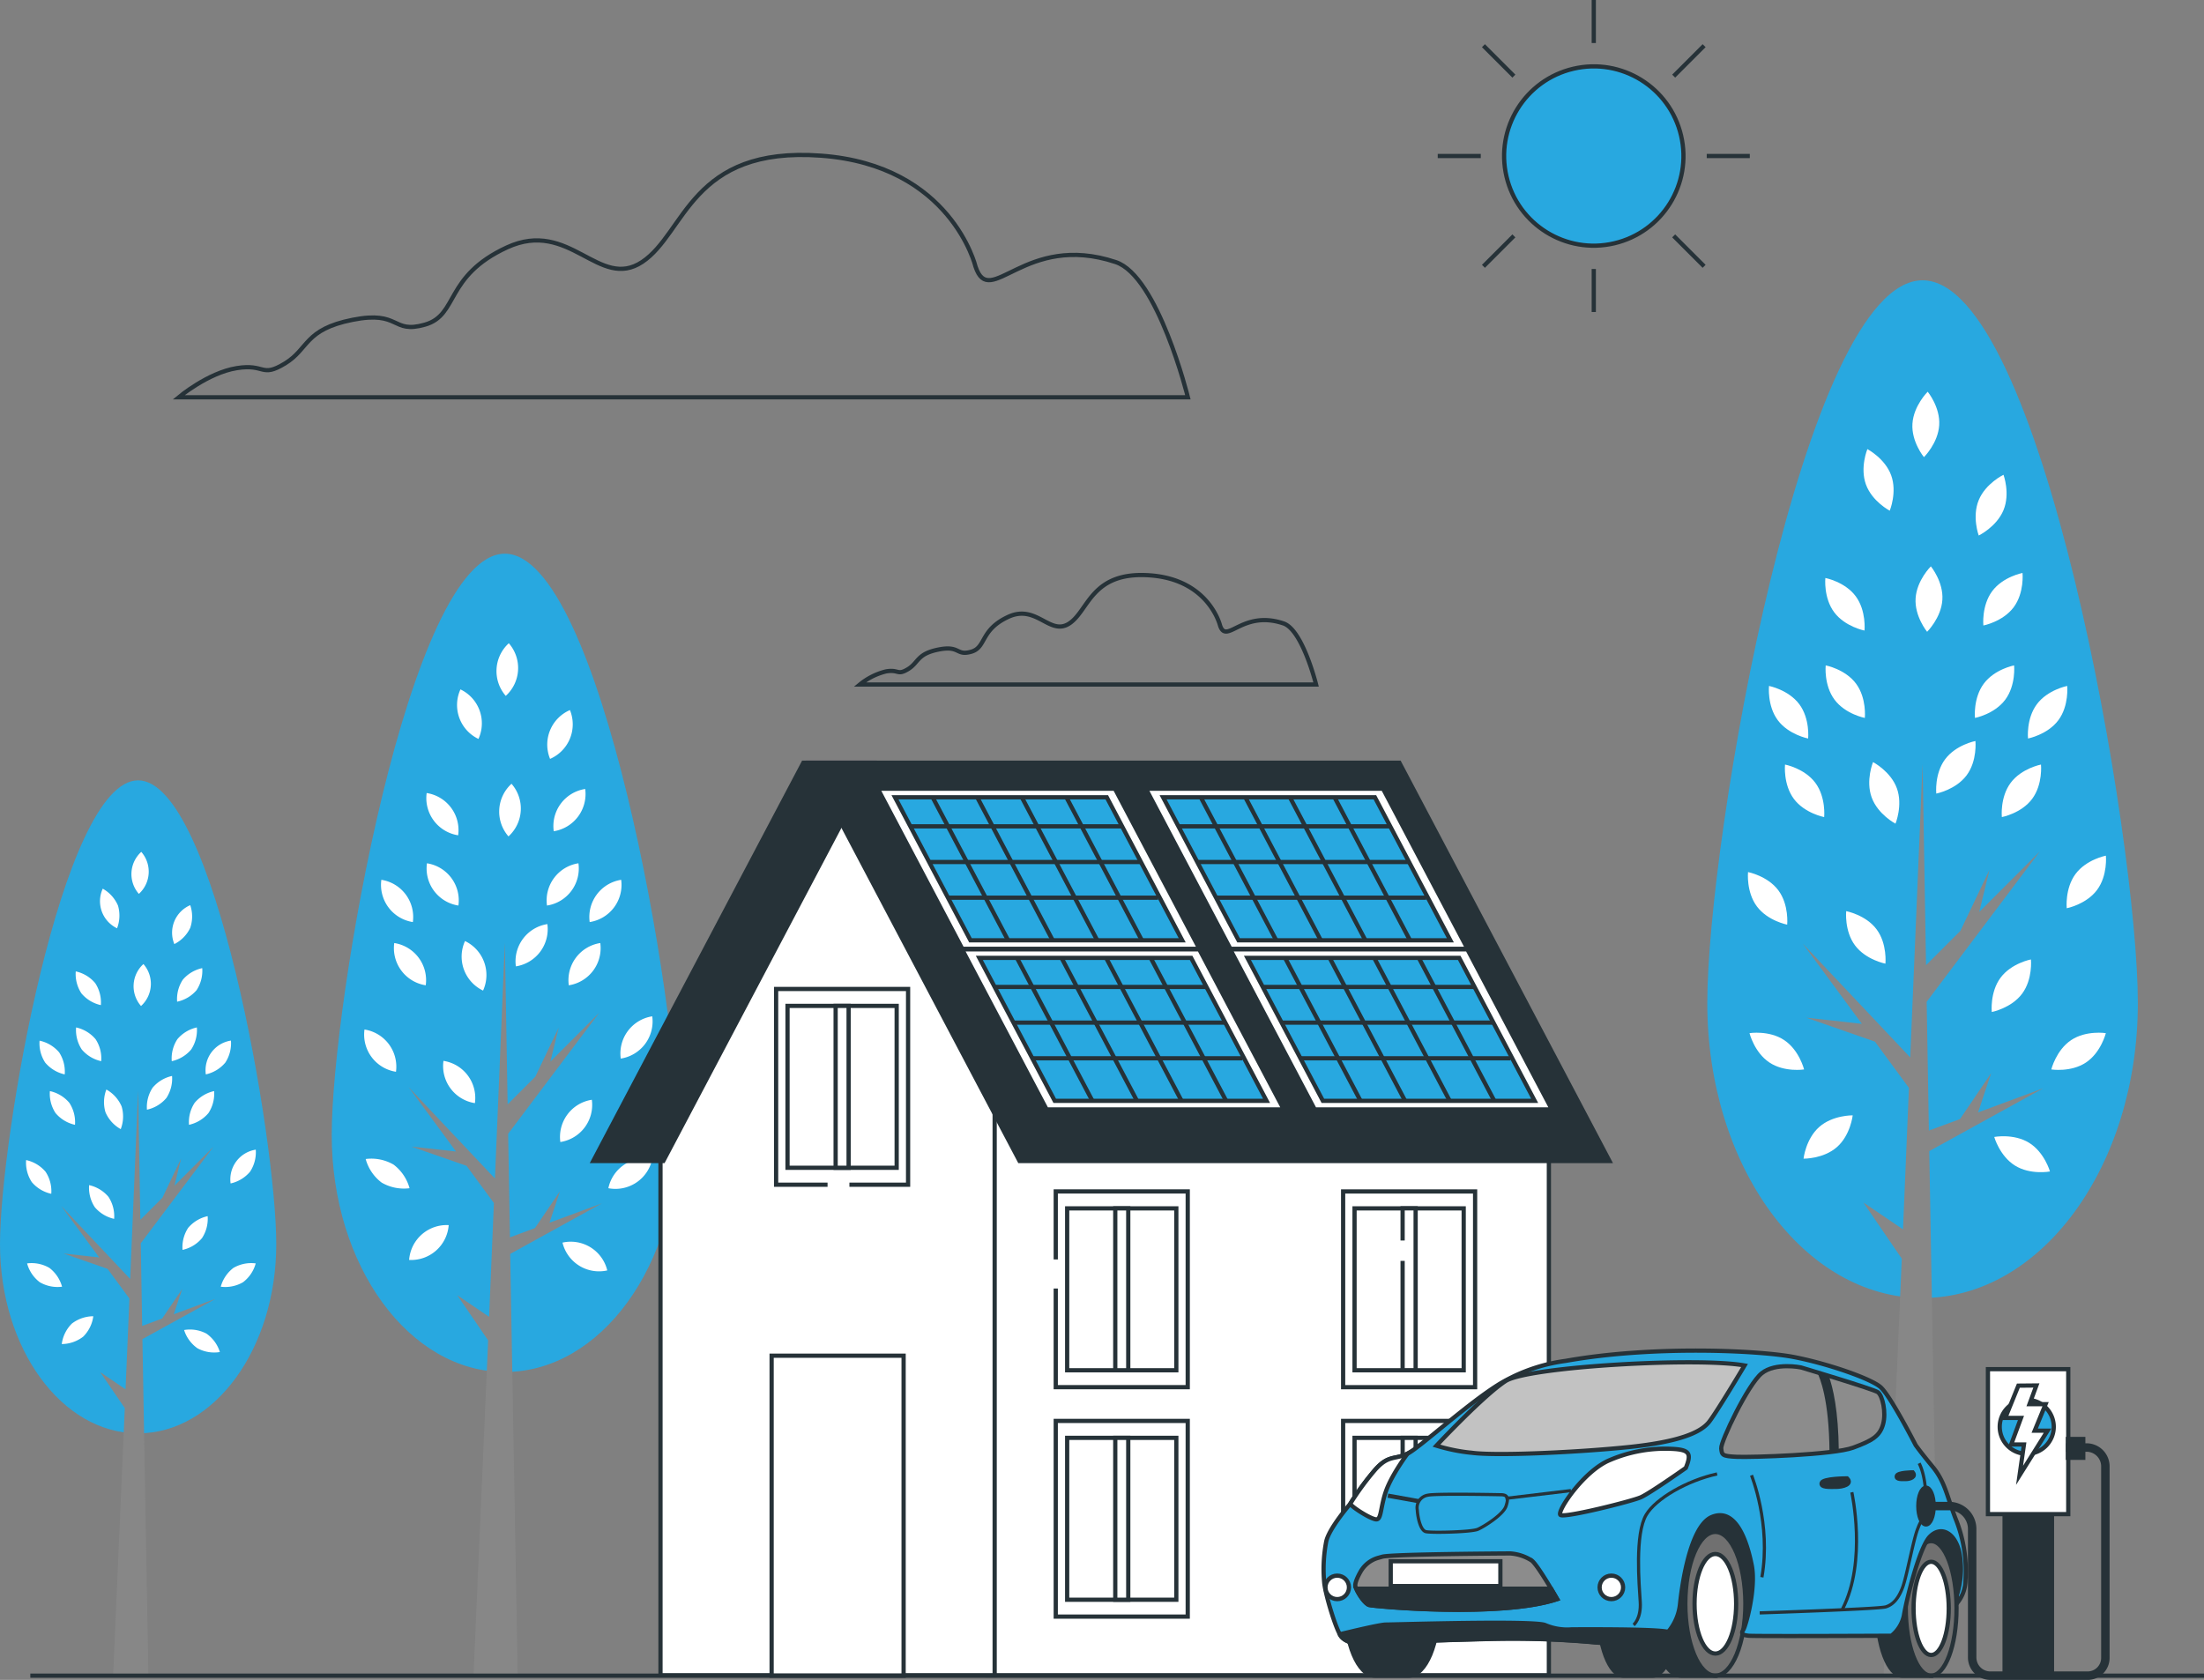 <svg xmlns="http://www.w3.org/2000/svg" viewBox="0 0 521.36 397.46"><rect x="0" y="0" width="521.36" height="397.46" fill="#808080" stroke="none"/><defs><style>.cls-1,.cls-12,.cls-13{fill:none;}.cls-1,.cls-10,.cls-12,.cls-13,.cls-2,.cls-6,.cls-7,.cls-8,.cls-9{stroke:#263238;stroke-miterlimit:10;}.cls-2,.cls-3{fill:#28a8e0;}.cls-4{fill:#878787;}.cls-5,.cls-6{fill:#fff;}.cls-11,.cls-7{fill:#263238;}.cls-8{fill:#707070;}.cls-9{fill:#c2c2c2;}.cls-10{fill:#8c8c8c;}.cls-12{stroke-width:0.75px;}.cls-13{stroke-width:2px;}</style></defs><g id="Ebene_2" data-name="Ebene 2"><g id="Clouds"><path class="cls-1" d="M288.61,148s-2.59-10.84-16.53-11.87-14.46,8.26-19.1,11.36-7.75-4.65-14.46-1.55-5.16,7.23-8.78,8.26-2.58-1.55-7.74-.52-4.65,3.1-7.23,4.65-2.07,0-5.17.52a15.63,15.63,0,0,0-6.19,3.1H311.32s-3.22-13-7.74-14.46C293.85,144.23,290.15,152.61,288.61,148Z"/><path class="cls-1" d="M230.77,63.1s-5.72-24-36.56-26.27-32,18.28-42.27,25.13-17.14-10.28-32-3.43-11.43,16-19.42,18.28-5.71-3.42-17.14-1.14S73.11,82.53,67.4,86,62.83,86,56,87.1,42.26,94,42.26,94H281S273.9,65.27,263.9,62C242.37,54.84,234.19,73.39,230.77,63.1Z"/></g><g id="Sun"><circle class="cls-2" cx="377.01" cy="36.91" r="21.21" transform="translate(1.5 86.81) rotate(-13.16)"/><line class="cls-1" x1="377.01" x2="377.01" y2="10.18"/><line class="cls-1" x1="377.01" y1="63.64" x2="377.01" y2="73.82"/><line class="cls-1" x1="413.92" y1="36.91" x2="403.73" y2="36.91"/><line class="cls-1" x1="350.28" y1="36.91" x2="340.1" y2="36.91"/><line class="cls-1" x1="403.11" y1="10.81" x2="395.91" y2="18.01"/><line class="cls-1" x1="358.11" y1="55.81" x2="350.91" y2="63.01"/><line class="cls-1" x1="350.91" y1="10.81" x2="358.11" y2="18.01"/><line class="cls-1" x1="395.91" y1="55.81" x2="403.11" y2="63.01"/></g><g id="Trees"><path class="cls-3" d="M505.71,237.32c0,38.54-22.8,69.78-50.92,69.78s-50.93-31.24-50.93-69.78,22.8-171,50.93-171S505.71,198.78,505.71,237.32Z"/><polygon class="cls-4" points="483.34 257.48 467.92 263.19 471.01 253.9 463.64 264.77 456.28 267.49 455.76 237.01 482.55 201.42 468.19 215.78 470.62 205.79 463.75 220.22 455.61 228.36 454.79 180.74 451.87 250.19 426.48 223.29 440.43 242.24 427.28 240.78 443.52 246.45 451.56 257.39 450.16 290.87 440.8 284.52 449.87 297.8 445.57 396.46 458.57 396.46 456.37 272.35 483.34 257.48"/><path class="cls-5" d="M482.8,180.89s.47,4.67-2.08,8.11-7.18,4.32-7.18,4.32-.47-4.68,2.09-8.11S482.8,180.89,482.8,180.89Z"/><path class="cls-5" d="M498.15,202.45s.47,4.68-2.09,8.11-7.17,4.33-7.17,4.33-.47-4.68,2.09-8.12S498.15,202.45,498.15,202.45Z"/><path class="cls-5" d="M498.14,244.44s-1.13,4.56-4.69,6.94-8.21,1.65-8.21,1.65,1.13-4.56,4.69-6.94S498.14,244.44,498.14,244.44Z"/><path class="cls-5" d="M413.85,244.44s1.13,4.56,4.7,6.94,8.21,1.65,8.21,1.65-1.13-4.56-4.7-6.94S413.85,244.44,413.85,244.44Z"/><path class="cls-5" d="M480.42,227s.47,4.68-2.09,8.11-7.17,4.33-7.17,4.33-.48-4.68,2.08-8.12S480.42,227,480.42,227Z"/><path class="cls-5" d="M476.44,157.43s.47,4.67-2.09,8.11-7.17,4.32-7.17,4.32-.47-4.67,2.09-8.11S476.44,157.43,476.44,157.43Z"/><path class="cls-5" d="M467.29,175.32s.48,4.68-2.08,8.11-7.18,4.33-7.18,4.33-.47-4.68,2.09-8.12S467.29,175.32,467.29,175.32Z"/><path class="cls-5" d="M489,162.29s.47,4.68-2.09,8.11-7.18,4.33-7.18,4.33-.47-4.68,2.09-8.11S489,162.29,489,162.29Z"/><path class="cls-5" d="M418.46,162.29s-.47,4.68,2.08,8.11,7.18,4.33,7.18,4.33.47-4.68-2.09-8.11S418.46,162.29,418.46,162.29Z"/><path class="cls-5" d="M478.43,135.56s.47,4.68-2.09,8.11-7.17,4.32-7.17,4.32-.47-4.67,2.08-8.11S478.43,135.56,478.43,135.56Z"/><path class="cls-5" d="M473.93,112.33s1.64,4.41,0,8.37-5.86,6-5.86,6-1.63-4.41,0-8.37S473.93,112.33,473.93,112.33Z"/><path class="cls-5" d="M441.73,106.26s4.17,2.18,5.63,6.2-.34,8.37-.34,8.37-4.17-2.18-5.63-6.2S441.73,106.26,441.73,106.26Z"/><path class="cls-5" d="M456.75,134s3,3.64,2.72,7.92-3.61,7.56-3.61,7.56-3-3.65-2.72-7.93S456.75,134,456.75,134Z"/><path class="cls-5" d="M456,92.68s3,3.65,2.72,7.93-3.61,7.55-3.61,7.55-3-3.64-2.72-7.92S456,92.68,456,92.68Z"/><path class="cls-5" d="M422.25,180.89s-.47,4.67,2.08,8.11,7.18,4.32,7.18,4.32.47-4.68-2.09-8.11S422.25,180.89,422.25,180.89Z"/><path class="cls-5" d="M413.5,206.33s-.47,4.68,2.09,8.12,7.17,4.32,7.17,4.32.47-4.68-2.08-8.11S413.5,206.33,413.5,206.33Z"/><path class="cls-5" d="M436.72,215.57s-.47,4.68,2.09,8.11S446,228,446,228s.47-4.68-2.08-8.11S436.72,215.57,436.72,215.57Z"/><path class="cls-5" d="M443.07,180.31s-1.79,4.35-.32,8.37,5.63,6.2,5.63,6.2,1.79-4.35.33-8.37S443.07,180.31,443.07,180.31Z"/><path class="cls-5" d="M426.63,274.14s4.7.08,7.91-2.75,3.72-7.5,3.72-7.5-4.7-.09-7.91,2.74S426.63,274.14,426.63,274.14Z"/><path class="cls-5" d="M471.74,269s1.28,4.52,4.92,6.78,8.26,1.39,8.26,1.39-1.28-4.52-4.92-6.78S471.74,269,471.74,269Z"/><path class="cls-5" d="M431.87,157.43s-.47,4.67,2.09,8.11,7.17,4.32,7.17,4.32.47-4.67-2.08-8.11S431.87,157.43,431.87,157.43Z"/><path class="cls-5" d="M431.79,136.75s-.47,4.68,2.09,8.11,7.17,4.33,7.17,4.33.47-4.68-2.08-8.12S431.79,136.75,431.79,136.75Z"/><path class="cls-3" d="M160.37,268.49c0,31-18.33,56.12-40.95,56.12s-40.95-25.12-40.95-56.12S96.81,131,119.42,131,160.37,237.5,160.37,268.49Z"/><polygon class="cls-4" points="142.38 284.71 129.98 289.29 132.47 281.83 126.54 290.57 120.63 292.75 120.2 268.25 141.74 239.63 130.2 251.17 132.15 243.14 126.63 254.74 120.08 261.29 119.42 223 117.08 278.84 96.66 257.21 107.88 272.45 97.3 271.28 110.36 275.83 116.83 284.63 115.7 311.56 108.17 306.45 115.47 317.13 112.01 396.46 122.46 396.46 120.69 296.67 142.38 284.71"/><path class="cls-5" d="M142,223.12a8.9,8.9,0,0,1-7.45,10,8.89,8.89,0,0,1,7.45-10Z"/><path class="cls-5" d="M154.29,240.46a8.9,8.9,0,0,1-7.45,10,8.89,8.89,0,0,1,7.45-10Z"/><path class="cls-5" d="M154.29,274.22a8.9,8.9,0,0,1-10.38,6.91,8.88,8.88,0,0,1,10.38-6.91Z"/><path class="cls-5" d="M86.5,274.22a10.45,10.45,0,0,0,3.78,5.58,10.5,10.5,0,0,0,6.6,1.33,10.47,10.47,0,0,0-3.77-5.58A10.45,10.45,0,0,0,86.5,274.22Z"/><path class="cls-5" d="M140,260.2a8.89,8.89,0,0,1-7.45,10,8.9,8.9,0,0,1,7.45-10Z"/><path class="cls-5" d="M136.83,204.25a8.87,8.87,0,0,1-7.44,10,8.89,8.89,0,0,1,7.44-10Z"/><path class="cls-5" d="M129.48,218.64a8.9,8.9,0,0,1-7.45,10,8.9,8.9,0,0,1,7.45-10Z"/><path class="cls-5" d="M146.94,208.16a8.9,8.9,0,0,1-7.45,10,8.9,8.9,0,0,1,7.45-10Z"/><path class="cls-5" d="M90.21,208.16a8.9,8.9,0,0,0,7.45,10,8.9,8.9,0,0,0-7.45-10Z"/><path class="cls-5" d="M138.43,186.67a8.91,8.91,0,0,1-7.44,10,8.87,8.87,0,0,1,7.44-10Z"/><path class="cls-5" d="M134.82,168a8.91,8.91,0,0,1-4.7,11.55,8.9,8.9,0,0,1,4.7-11.55Z"/><path class="cls-5" d="M108.92,163.11a8.89,8.89,0,0,1,4.26,11.72,8.89,8.89,0,0,1-4.26-11.72Z"/><path class="cls-5" d="M121,185.44a8.89,8.89,0,0,1-.72,12.45,8.91,8.91,0,0,1,.72-12.45Z"/><path class="cls-5" d="M120.36,152.19a8.89,8.89,0,0,1-.72,12.45,8.91,8.91,0,0,1,.72-12.45Z"/><path class="cls-5" d="M93.26,223.12a8.9,8.9,0,0,0,7.45,10,8.89,8.89,0,0,0-7.45-10Z"/><path class="cls-5" d="M86.22,243.58a8.9,8.9,0,0,0,7.45,10,8.9,8.9,0,0,0-7.45-10Z"/><path class="cls-5" d="M104.9,251a8.89,8.89,0,0,0,7.44,10,8.87,8.87,0,0,0-7.44-10Z"/><path class="cls-5" d="M110,222.65a8.9,8.9,0,0,0,4.27,11.72A8.91,8.91,0,0,0,110,222.65Z"/><path class="cls-5" d="M96.78,298.1a8.91,8.91,0,0,0,9.36-8.24,8.9,8.9,0,0,0-9.36,8.24Z"/><path class="cls-5" d="M133.06,294a8.89,8.89,0,0,0,10.59,6.58A8.89,8.89,0,0,0,133.06,294Z"/><path class="cls-5" d="M101,204.25a8.87,8.87,0,0,0,7.44,10,8.89,8.89,0,0,0-7.44-10Z"/><path class="cls-5" d="M100.93,187.63a8.9,8.9,0,0,0,7.45,10,8.89,8.89,0,0,0-7.45-10Z"/><path class="cls-3" d="M65.35,294.35c0,24.73-14.63,44.78-32.68,44.78S0,319.08,0,294.35,14.63,184.63,32.67,184.63,65.35,269.62,65.35,294.35Z"/><polygon class="cls-4" points="50.99 307.29 41.1 310.95 43.09 304.99 38.36 311.96 33.63 313.71 33.3 294.15 50.48 271.32 41.27 280.53 42.83 274.13 38.42 283.38 33.2 288.6 32.67 258.05 30.8 302.61 14.51 285.35 23.46 297.51 15.02 296.58 25.45 300.21 30.61 307.23 29.7 328.71 23.7 324.64 29.52 333.16 26.76 396.46 35.1 396.46 33.69 316.83 50.99 307.29"/><path class="cls-5" d="M50.65,258.15a8.34,8.34,0,0,1-1.34,5.2,8.39,8.39,0,0,1-4.6,2.78,8.29,8.29,0,0,1,1.34-5.21A8.34,8.34,0,0,1,50.65,258.15Z"/><path class="cls-5" d="M60.5,272a8.37,8.37,0,0,1-1.34,5.21A8.35,8.35,0,0,1,54.55,280a7.11,7.11,0,0,1,6-8Z"/><path class="cls-5" d="M60.49,298.92a8.3,8.3,0,0,1-3,4.45,8.35,8.35,0,0,1-5.27,1.06,8.4,8.4,0,0,1,3-4.45A8.35,8.35,0,0,1,60.49,298.92Z"/><path class="cls-5" d="M6.41,298.92a8.3,8.3,0,0,0,3,4.45,8.35,8.35,0,0,0,5.27,1.06,8.4,8.4,0,0,0-3-4.45A8.35,8.35,0,0,0,6.41,298.92Z"/><path class="cls-5" d="M49.12,287.74a8.34,8.34,0,0,1-1.34,5.2,8.32,8.32,0,0,1-4.6,2.78,8.33,8.33,0,0,1,1.33-5.21A8.38,8.38,0,0,1,49.12,287.74Z"/><path class="cls-5" d="M46.57,243.09a8.36,8.36,0,0,1-1.34,5.21,8.34,8.34,0,0,1-4.6,2.77,8.29,8.29,0,0,1,1.33-5.2A8.33,8.33,0,0,1,46.57,243.09Z"/><path class="cls-5" d="M40.7,254.57a8.36,8.36,0,0,1-1.34,5.21,8.34,8.34,0,0,1-4.6,2.77,8.34,8.34,0,0,1,1.34-5.2A8.32,8.32,0,0,1,40.7,254.57Z"/><path class="cls-5" d="M54.63,246.22a8.34,8.34,0,0,1-1.34,5.2,8.39,8.39,0,0,1-4.6,2.78,7.09,7.09,0,0,1,5.94-8Z"/><path class="cls-5" d="M9.36,246.22a8.34,8.34,0,0,0,1.34,5.2,8.4,8.4,0,0,0,4.61,2.78A8.36,8.36,0,0,0,14,249,8.35,8.35,0,0,0,9.36,246.22Z"/><path class="cls-5" d="M47.84,229.06a8.37,8.37,0,0,1-1.34,5.21A8.34,8.34,0,0,1,41.9,237a8.34,8.34,0,0,1,1.34-5.2A8.32,8.32,0,0,1,47.84,229.06Z"/><path class="cls-5" d="M45,214.16a8.3,8.3,0,0,1,0,5.37,8.28,8.28,0,0,1-3.76,3.84A7.09,7.09,0,0,1,45,214.16Z"/><path class="cls-5" d="M24.3,210.26a8.35,8.35,0,0,1,3.61,4,8.38,8.38,0,0,1-.22,5.37,7.1,7.1,0,0,1-3.39-9.36Z"/><path class="cls-5" d="M33.93,228.09a7.09,7.09,0,0,1-.57,9.93,7.09,7.09,0,0,1,.57-9.93Z"/><path class="cls-5" d="M33.42,201.55a7.1,7.1,0,0,1-.57,9.94,7.1,7.1,0,0,1,.57-9.94Z"/><path class="cls-5" d="M11.8,258.15a8.34,8.34,0,0,0,1.34,5.2,8.39,8.39,0,0,0,4.6,2.78,8.36,8.36,0,0,0-1.34-5.21A8.34,8.34,0,0,0,11.8,258.15Z"/><path class="cls-5" d="M6.18,274.47a8.37,8.37,0,0,0,1.34,5.21,8.35,8.35,0,0,0,4.61,2.77,8.34,8.34,0,0,0-1.34-5.2A8.33,8.33,0,0,0,6.18,274.47Z"/><path class="cls-5" d="M21.08,280.4a8.37,8.37,0,0,0,1.34,5.21A8.35,8.35,0,0,0,27,288.38a8.37,8.37,0,0,0-1.34-5.21A8.35,8.35,0,0,0,21.08,280.4Z"/><path class="cls-5" d="M25.16,257.78a8.34,8.34,0,0,0-.21,5.37,8.31,8.31,0,0,0,3.61,4,8.34,8.34,0,0,0,.21-5.37A8.31,8.31,0,0,0,25.16,257.78Z"/><path class="cls-5" d="M14.61,318a8.4,8.4,0,0,0,5.08-1.76,8.33,8.33,0,0,0,2.38-4.82A8.4,8.4,0,0,0,17,313.16,8.33,8.33,0,0,0,14.61,318Z"/><path class="cls-5" d="M43.55,314.68A8.34,8.34,0,0,0,46.71,319a8.31,8.31,0,0,0,5.3.89,8.34,8.34,0,0,0-3.16-4.35A8.31,8.31,0,0,0,43.55,314.68Z"/><path class="cls-5" d="M18,243.09a8.36,8.36,0,0,0,1.34,5.21,8.34,8.34,0,0,0,4.6,2.77,8.29,8.29,0,0,0-1.33-5.2A8.36,8.36,0,0,0,18,243.09Z"/><path class="cls-5" d="M17.92,229.83a8.34,8.34,0,0,0,1.34,5.2,8.32,8.32,0,0,0,4.6,2.78,8.37,8.37,0,0,0-1.34-5.21A8.34,8.34,0,0,0,17.92,229.83Z"/></g><g id="House"><rect class="cls-6" x="233.69" y="254.17" width="132.7" height="142.2" transform="translate(600.08 650.54) rotate(180)"/><polygon class="cls-6" points="156.24 245.57 199.98 188.37 235.29 245.57 235.29 396.37 156.24 396.37 156.24 245.57"/><polygon class="cls-7" points="206.62 180.46 156.9 274.7 140.33 274.7 190.04 180.46 206.62 180.46"/><polygon class="cls-7" points="191.47 180.46 331.02 180.46 380.73 274.7 241.18 274.7 191.47 180.46"/><rect class="cls-6" x="182.53" y="320.76" width="31.22" height="75.7" transform="translate(396.28 717.21) rotate(180)"/><polyline class="cls-6" points="249.74 297.98 249.74 281.89 280.96 281.89 280.96 328.2 249.74 328.2 249.74 304.86"/><rect class="cls-6" x="252.44" y="285.89" width="25.82" height="38.3" transform="translate(530.7 610.09) rotate(180)"/><rect class="cls-6" x="263.81" y="285.89" width="3.07" height="38.3" transform="translate(530.7 610.09) rotate(180)"/><polyline class="cls-6" points="195.76 280.3 183.59 280.3 183.59 233.99 214.81 233.99 214.81 280.3 200.93 280.3"/><rect class="cls-6" x="186.29" y="237.99" width="25.82" height="38.3" transform="translate(398.4 514.28) rotate(180)"/><rect class="cls-6" x="197.66" y="237.99" width="3.07" height="38.3" transform="translate(398.4 514.28) rotate(180)"/><rect class="cls-6" x="249.74" y="336.18" width="31.22" height="46.31" transform="translate(530.7 718.67) rotate(180)"/><rect class="cls-6" x="252.44" y="340.18" width="25.82" height="38.3" transform="translate(530.7 718.67) rotate(180)"/><rect class="cls-6" x="263.81" y="340.18" width="3.07" height="38.3" transform="translate(530.7 718.67) rotate(180)"/><rect class="cls-6" x="317.72" y="281.89" width="31.22" height="46.31" transform="translate(666.66 610.09) rotate(180)"/><rect class="cls-6" x="320.42" y="285.89" width="25.82" height="38.3" transform="translate(666.66 610.09) rotate(180)"/><polyline class="cls-6" points="331.79 293.5 331.79 285.89 334.87 285.89 334.87 324.19 331.79 324.19 331.79 298.32"/><rect class="cls-6" x="317.72" y="336.18" width="31.22" height="46.31" transform="translate(666.66 718.67) rotate(180)"/><rect class="cls-6" x="320.42" y="340.18" width="25.82" height="38.3" transform="translate(666.66 718.67) rotate(180)"/><rect class="cls-6" x="331.79" y="340.18" width="3.07" height="38.3" transform="translate(666.66 718.67) rotate(180)"/><polygon class="cls-6" points="207.65 186.61 263.74 186.61 283.72 224.49 227.63 224.49 207.65 186.61"/><polygon class="cls-2" points="211.71 188.63 261.81 188.63 279.65 222.47 229.56 222.47 211.71 188.63"/><line class="cls-2" x1="220.61" y1="188.63" x2="238.46" y2="222.47"/><line class="cls-2" x1="231.16" y1="188.63" x2="249.01" y2="222.47"/><line class="cls-2" x1="241.71" y1="188.63" x2="259.55" y2="222.47"/><line class="cls-2" x1="252.25" y1="188.63" x2="270.1" y2="222.47"/><line class="cls-2" x1="265.5" y1="195.51" x2="215.58" y2="195.51"/><line class="cls-2" x1="269.72" y1="203.95" x2="219.8" y2="203.95"/><line class="cls-2" x1="273.94" y1="212.39" x2="224.02" y2="212.39"/><polygon class="cls-6" points="227.59 224.61 283.68 224.61 303.67 262.49 247.58 262.49 227.59 224.61"/><polygon class="cls-2" points="231.66 226.63 281.76 226.63 299.61 260.46 249.5 260.46 231.66 226.63"/><line class="cls-2" x1="240.56" y1="226.63" x2="258.41" y2="260.47"/><line class="cls-2" x1="251.11" y1="226.63" x2="268.96" y2="260.47"/><line class="cls-2" x1="261.66" y1="226.63" x2="279.5" y2="260.47"/><line class="cls-2" x1="272.2" y1="226.63" x2="290.05" y2="260.47"/><line class="cls-2" x1="285.45" y1="233.51" x2="235.53" y2="233.51"/><line class="cls-2" x1="289.67" y1="241.95" x2="239.75" y2="241.95"/><line class="cls-2" x1="293.89" y1="250.39" x2="243.97" y2="250.39"/><polygon class="cls-6" points="271.07 186.61 327.16 186.61 347.14 224.49 291.05 224.49 271.07 186.61"/><polygon class="cls-2" points="275.13 188.63 325.23 188.63 343.08 222.47 292.98 222.47 275.13 188.63"/><line class="cls-2" x1="284.04" y1="188.63" x2="301.89" y2="222.47"/><line class="cls-2" x1="294.59" y1="188.63" x2="312.43" y2="222.47"/><line class="cls-2" x1="305.13" y1="188.63" x2="322.98" y2="222.47"/><line class="cls-2" x1="315.68" y1="188.63" x2="333.53" y2="222.47"/><line class="cls-2" x1="328.93" y1="195.51" x2="279.01" y2="195.51"/><line class="cls-2" x1="333.15" y1="203.95" x2="283.23" y2="203.95"/><line class="cls-2" x1="337.37" y1="212.39" x2="287.45" y2="212.39"/><polygon class="cls-6" points="291.02 224.61 347.11 224.61 367.09 262.49 311 262.49 291.02 224.61"/><polygon class="cls-2" points="295.08 226.63 345.18 226.63 363.03 260.46 312.93 260.46 295.08 226.63"/><line class="cls-2" x1="303.99" y1="226.63" x2="321.84" y2="260.47"/><line class="cls-2" x1="314.54" y1="226.63" x2="332.38" y2="260.47"/><line class="cls-2" x1="325.08" y1="226.63" x2="342.93" y2="260.47"/><line class="cls-2" x1="335.63" y1="226.63" x2="353.48" y2="260.47"/><line class="cls-2" x1="348.88" y1="233.51" x2="298.96" y2="233.51"/><line class="cls-2" x1="353.1" y1="241.95" x2="303.18" y2="241.95"/><line class="cls-2" x1="357.32" y1="250.39" x2="307.4" y2="250.39"/></g><g id="Car"><rect class="cls-7" x="399.4" y="356.27" width="17.27" height="29.91"/><path class="cls-7" d="M390.9,364.63h-6.84c-3.31,0-6,7.13-6,15.91s2.69,15.92,6,15.92h6.84c3.31,0,6-7.13,6-15.92S394.21,364.63,390.9,364.63Z"/><path class="cls-7" d="M397.67,362.45c-3.92,0-7.1,7.61-7.1,17s3.18,17,7.1,17h8.1v-34Z"/><ellipse class="cls-8" cx="405.77" cy="379.45" rx="7.1" ry="17"/><ellipse class="cls-6" cx="405.77" cy="379.45" rx="4.92" ry="11.78"/><path class="cls-7" d="M461.07,382.46a21.58,21.58,0,0,0,3.16-7.38v-7.86c-1.36-5.12-6.06-8.92-9.18-11H447v29.9h13.2A5.58,5.58,0,0,1,461.07,382.46Z"/><path class="cls-7" d="M450,364.63c-3.31,0-6,7.13-6,15.91s2.69,15.92,6,15.92h6.84V364.63Z"/><ellipse class="cls-8" cx="456.82" cy="380.54" rx="6" ry="15.91"/><ellipse class="cls-6" cx="456.82" cy="380.54" rx="4.16" ry="11.03"/><path class="cls-7" d="M333.31,362.45h-8.1c-3.92,0-7.1,7.61-7.1,17s3.18,17,7.1,17h8.1c3.93,0,7.11-7.62,7.11-17S337.24,362.45,333.31,362.45Z"/><path class="cls-2" d="M462.55,359.2c-2-5.25-2.47-8.65-5.4-12.2s-4-5.09-4-5.09-6-11.74-8.33-13.75-12.51-5.56-20.54-7.1-33.2-2.78-53.9.92a41,41,0,0,0-15.59,5.41c-7.57,4.63-18.84,15-21.78,16.52s-4.47.16-7.72,3.86a66.18,66.18,0,0,0-5.86,8s-5.1,5.87-5.72,9a34.47,34.47,0,0,0-.46,9.73c.31,2.93,2.78,11.12,4,12.66s4.05,2,6.67,1.72,14.49-.79,27.46-1.1a216,216,0,0,1,25.79.77,76.37,76.37,0,0,0,11.89.15c2.32-.3,3.4,0,5.56-2.62a12.07,12.07,0,0,0,2.78-6.49c.15-1.39,1.85-18.37,7.57-20.69s8.33,6,9.41,11.43-1.39,14.36-2,15.29-.16,1.23,1.23,1.39,33.82,0,33.82,0a8.33,8.33,0,0,0,2.94-4.79c.46-2.93,3.55-16.06,6.17-18.69s6-.92,7,4a20.48,20.48,0,0,1-.05,7.56,20.1,20.1,0,0,1-.6,2.33c0,.61,0,1.26,0,1.95a8.61,8.61,0,0,0,2.05-5.51A32.82,32.82,0,0,0,462.55,359.2Z"/><path class="cls-9" d="M412.68,323.07s-6.34,10.65-8.34,13.28-7.26,4.78-18.84,6-31.2,2.16-37.22,1.39a42.58,42.58,0,0,1-8.49-1.7s11.12-11.89,16.37-15.29S401.71,321.06,412.68,323.07Z"/><path class="cls-10" d="M426,323.53s-6-1.24-9.27,1.39-9.73,16.21-9.57,17.76.15,1.85,3.7,2,22.86-.46,27.49-2.16,6.33-2.78,7.1-5.56-.15-6.79-1.23-7.56S426,323.53,426,323.53Z"/><path class="cls-11" d="M432.6,325.54l-2.75-.84c.66,1.27,2.83,6.39,2.92,18.87.78-.09,1.52-.19,2.2-.3C434.88,333.72,433.59,328.3,432.6,325.54Z"/><path class="cls-7" d="M436.92,349.78s-5.71,0-6,1.08,1.85.93,3.4.93S438.31,351.17,436.92,349.78Z"/><path class="cls-7" d="M452.46,348.36s-3.57,0-3.77.85,1.16.73,2.13.73S453.33,349.45,452.46,348.36Z"/><path class="cls-6" d="M398.78,347.31s-8.5,6-10.66,6.95-18.06,4.94-19,4.17,5.56-10.5,11.74-13a33.2,33.2,0,0,1,14.67-2.63C399.7,343,400.17,343.91,398.78,347.31Z"/><path class="cls-6" d="M325.27,347.77a66.18,66.18,0,0,0-5.86,8c.3.78,4.94,3.71,6.17,3.71s.93-2.93,2.32-6.8,5.09-8.8,5.09-8.8C330.06,345.46,328.52,344.07,325.27,347.77Z"/><path class="cls-10" d="M325.89,368.62a7,7,0,0,0-4.08,3.29c-.73,1.3-1.4,2.8-1.17,3.5.46,1.39,2.16,4,3.24,4.33s30.89,3.09,44.48-1.39c0,0-4.48-7.88-6-9.11a10.69,10.69,0,0,0-5.09-1.7c-.62,0-27.95.15-30.27.77Z"/><path class="cls-7" d="M368.36,378.35s-.61-1.07-1.45-2.47H320.82c.63,1.44,2.09,3.58,3.06,3.86S354.77,382.83,368.36,378.35Z"/><rect class="cls-6" x="328.98" y="369.39" width="25.94" height="5.87"/><circle class="cls-6" cx="381.17" cy="375.57" r="2.78"/><circle class="cls-6" cx="316.32" cy="375.57" r="2.78"/><path class="cls-12" d="M355,353.65s-15.38-.32-17.23.11a3,3,0,0,0-2.51,3.49c.11,1.86.76,4.8,2,5.13s10.8.11,12.32-.55,6-3.49,6.66-5.45S356.66,353.65,355,353.65Z"/><line class="cls-12" x1="356.12" y1="354.52" x2="371.61" y2="352.67"/><line class="cls-1" x1="335.61" y1="355.18" x2="328.31" y2="353.87"/><path class="cls-12" d="M386.43,384.46S388.25,383,388,379s-1.3-16.08,1.42-20.62c2.28-3.8,9.57-8.06,16.76-9.65"/><path class="cls-12" d="M416.26,381.61s28.15-.91,29.83-1.43,3-1.95,4-4.67,2.59-11.67,3.63-14a8.38,8.38,0,0,1,1.68-2.85s.91-7.78-1.42-12.45"/><path class="cls-12" d="M438.05,353.07s3.63,16.34-2.2,27.63"/><path class="cls-12" d="M414.32,349.05s4.67,11.54,2.46,24.13"/><path class="cls-7" d="M371.77,385.5a13.18,13.18,0,0,1-6.22-1c-2.34-1.17-36.06-.13-37.75-.13-1.33,0-8.12,1.63-10.88,2.3a3.19,3.19,0,0,0,.32.52c1.24,1.54,4.05,2,6.67,1.72s14.49-.79,27.46-1.1a216,216,0,0,1,25.79.77,76.37,76.37,0,0,0,11.89.15c2.32-.3,3.4,0,5.56-2.62C392,385.35,373.2,385.5,371.77,385.5Z"/><ellipse class="cls-7" cx="455.6" cy="356.33" rx="1.82" ry="4.35"/><rect class="cls-7" x="474.19" y="328.58" width="11.21" height="66.74"/><rect class="cls-6" x="470.25" y="323.94" width="19" height="34.3"/><path class="cls-13" d="M455.6,356.33h5.49a5.43,5.43,0,0,1,5.43,5.43v30.39a4.31,4.31,0,0,0,4.31,4.31h23a4.2,4.2,0,0,0,4.2-4.2V346.93a4.46,4.46,0,0,0-4.46-4.45h-4.84"/><rect class="cls-7" x="489.16" y="340.46" width="3.64" height="4.45"/><path class="cls-2" d="M485.82,337.58a6.39,6.39,0,1,0-6.39,6.39A6.39,6.39,0,0,0,485.82,337.58Z"/><polygon class="cls-6" points="477.45 327.84 474.35 335.48 478.07 335.48 475.75 341.76 478.77 341.76 477.73 349.06 484.35 338.5 481.31 338.5 483.89 332.22 480.08 332.22 481.71 327.8 477.45 327.84"/></g><g id="Floor"><line class="cls-1" x1="7.17" y1="396.46" x2="521.36" y2="396.46"/></g></g></svg>